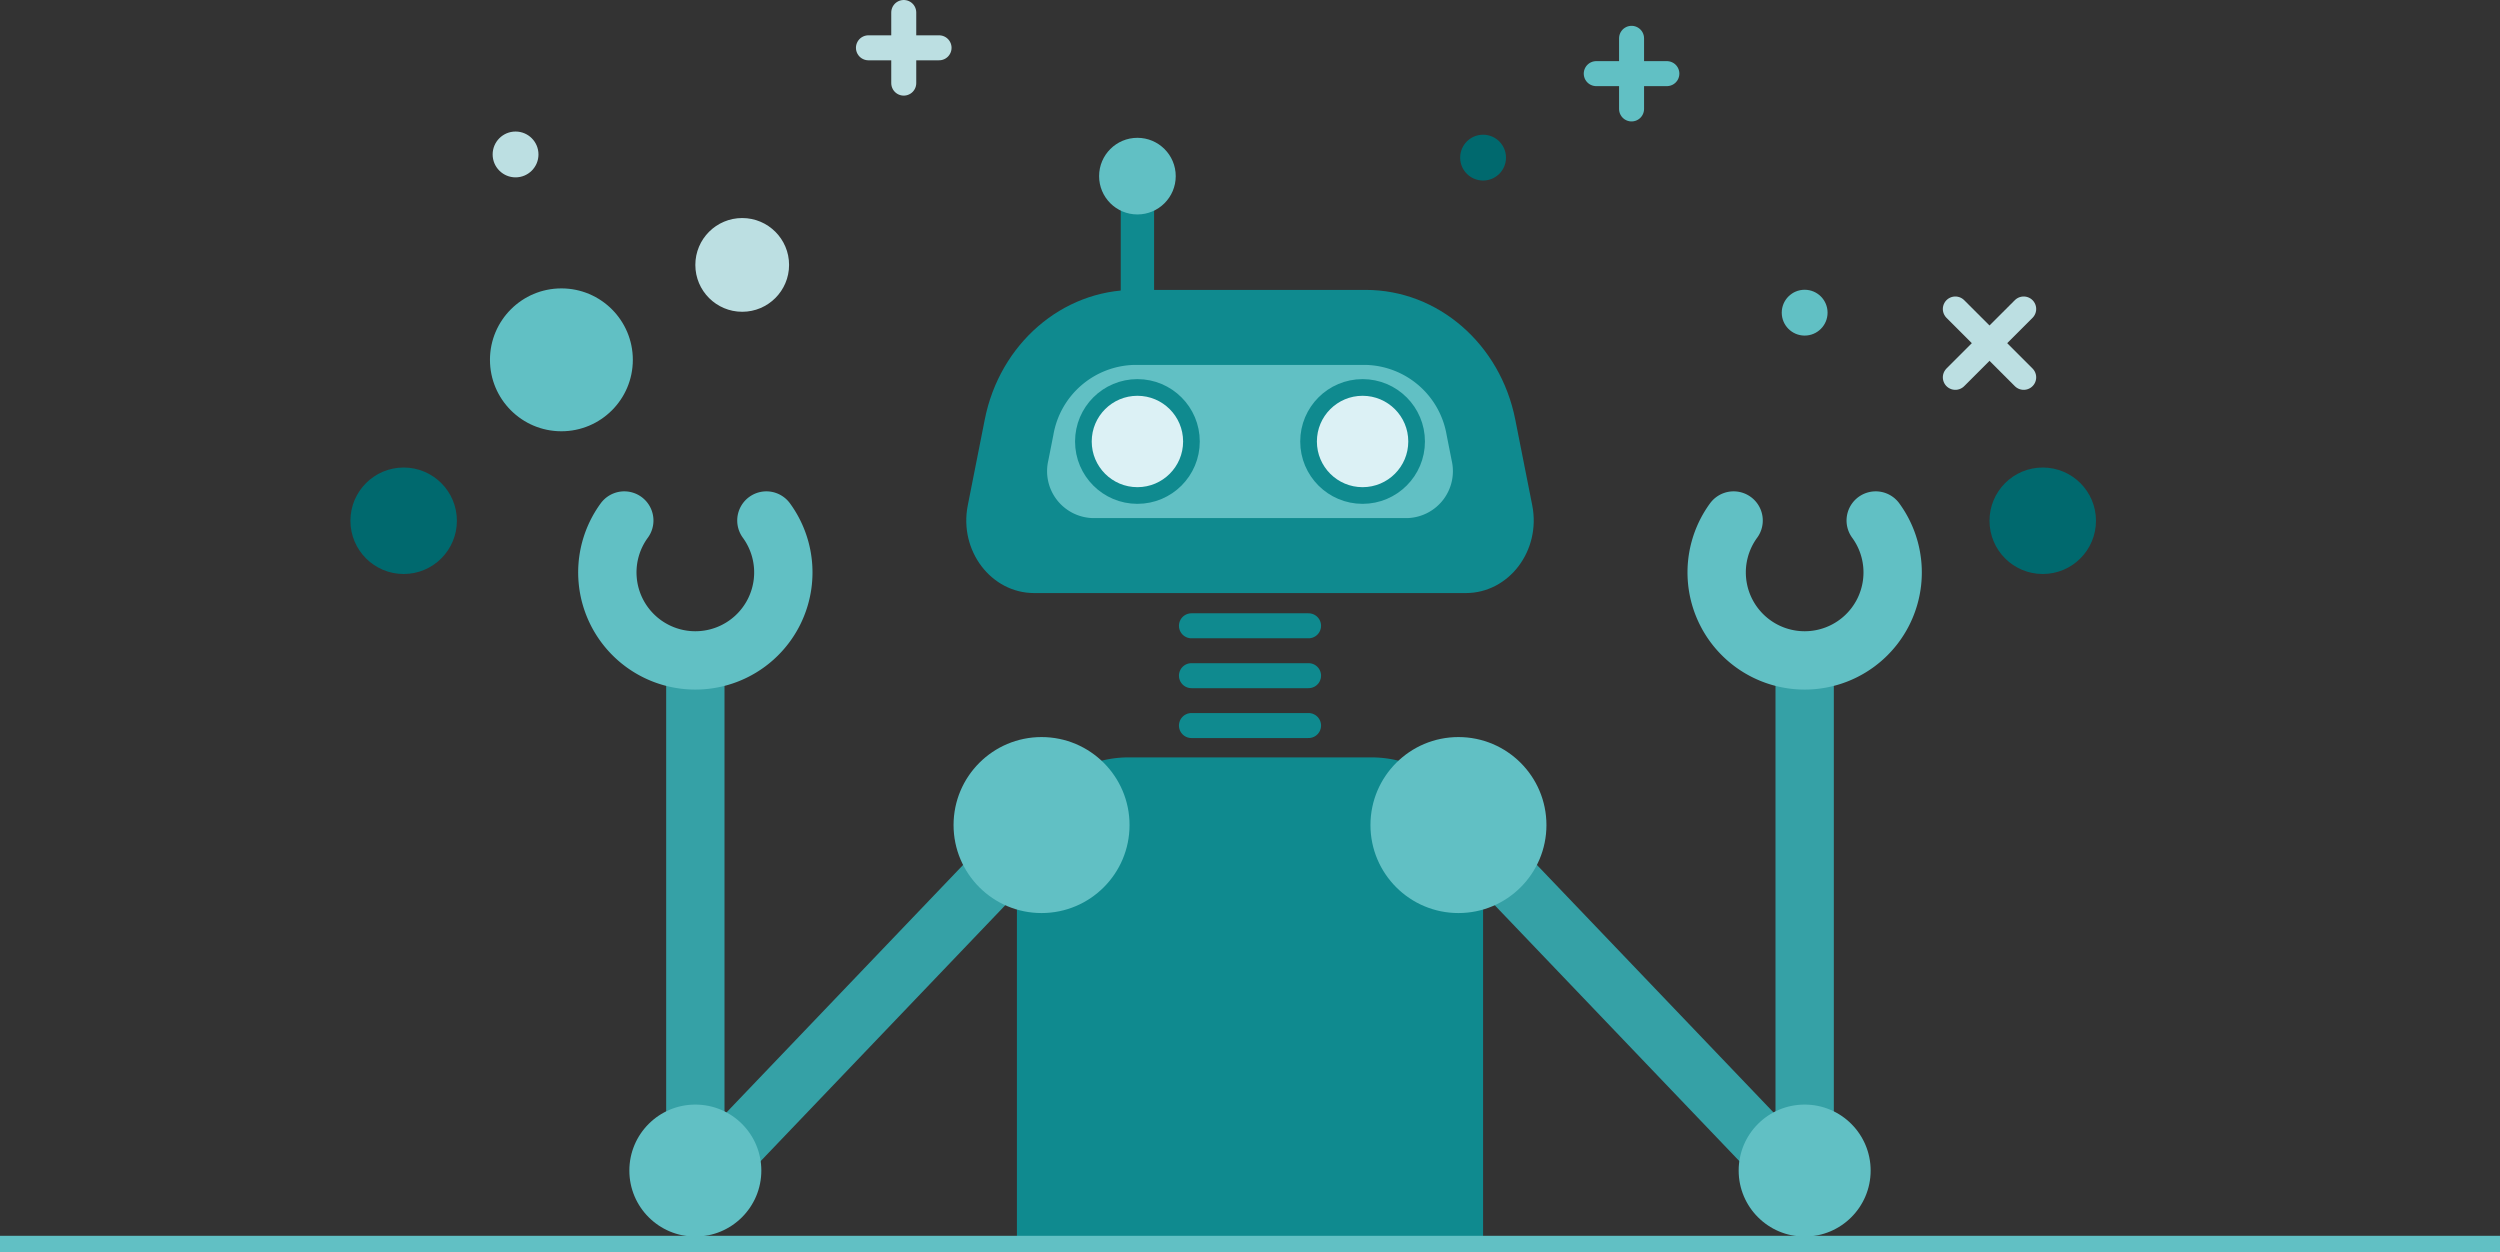 <?xml version="1.0" encoding="UTF-8"?> <svg xmlns="http://www.w3.org/2000/svg" viewBox="0 0 300 150.296"><rect x="0" y="0" width="300" height="150.296" fill="#333333" stroke="none"/><g id="info_systems"><line x1="136.49" y1="21.136" x2="136.49" y2="40.056" fill="none" stroke="#0f8a8f" stroke-linecap="round" stroke-miterlimit="10" stroke-width="4"></line><line x1="216.559" y1="142.469" x2="216.559" y2="79.573" fill="none" stroke="#35a1a6" stroke-linecap="round" stroke-miterlimit="10" stroke-width="7"></line><path d="M175.893,71.168H124.107c-5.181,0-9.048-5.104-7.974-10.526l2.039-10.303c1.794-9.065,9.275-15.55,17.937-15.55h27.784c8.662,0,16.142,6.485,17.937,15.55l2.039,10.303C184.941,66.064,181.075,71.168,175.893,71.168Z" fill="#0f8a8f"></path><path d="M125.798,55.258l.604-3.054a10.105,10.105,0,0,1,9.706-8.415h27.783a10.105,10.105,0,0,1,9.706,8.415l.604,3.054a5.633,5.633,0,0,1-5.235,6.909H131.032A5.633,5.633,0,0,1,125.798,55.258Z" fill="#61c0c4"></path><circle cx="136.49" cy="52.978" r="6.483" fill="#dcf1f5" stroke="#0f8a8f" stroke-miterlimit="10" stroke-width="2"></circle><circle cx="163.51" cy="52.978" r="6.483" fill="#dcf1f5" stroke="#0f8a8f" stroke-miterlimit="10" stroke-width="2"></circle><line x1="142.973" y1="81.08" x2="157.027" y2="81.08" fill="none" stroke="#0f8a8f" stroke-linecap="round" stroke-miterlimit="10" stroke-width="3"></line><line x1="142.973" y1="75.095" x2="157.027" y2="75.095" fill="none" stroke="#0f8a8f" stroke-linecap="round" stroke-miterlimit="10" stroke-width="3"></line><line x1="142.973" y1="87.065" x2="157.027" y2="87.065" fill="none" stroke="#0f8a8f" stroke-linecap="round" stroke-miterlimit="10" stroke-width="3"></line><path d="M135.423,90.887h29.153a13.394,13.394,0,0,1,13.394,13.394V148.388a0,0,0,0,1,0,0H122.03a0,0,0,0,1,0,0V104.281A13.394,13.394,0,0,1,135.423,90.887Z" fill="#0f8a8f"></path><line x1="175.014" y1="99.007" x2="216.559" y2="142.469" fill="none" stroke="#35a1a6" stroke-linecap="round" stroke-miterlimit="10" stroke-width="7"></line><circle cx="175.014" cy="99.007" r="10.559" fill="#61c0c4"></circle><circle cx="216.559" cy="140.469" r="7.919" fill="#61c0c4"></circle><path d="M208.033,62.462a10.559,10.559,0,1,0,17.053,0" fill="none" stroke="#61c0c4" stroke-linecap="round" stroke-miterlimit="10" stroke-width="7"></path><line x1="83.441" y1="142.469" x2="83.441" y2="79.573" fill="none" stroke="#35a1a6" stroke-linecap="round" stroke-miterlimit="10" stroke-width="7"></line><line x1="124.986" y1="99.007" x2="83.441" y2="142.469" fill="none" stroke="#35a1a6" stroke-linecap="round" stroke-miterlimit="10" stroke-width="7"></line><circle cx="124.986" cy="99.007" r="10.559" fill="#61c0c4"></circle><circle cx="83.441" cy="140.469" r="7.919" fill="#61c0c4"></circle><path d="M91.967,62.462a10.559,10.559,0,1,1-17.053,0" fill="none" stroke="#61c0c4" stroke-linecap="round" stroke-miterlimit="10" stroke-width="7"></path><circle cx="136.49" cy="21.136" r="4.598" fill="#61c0c4"></circle><circle cx="89.065" cy="31.789" r="5.624" fill="#bcdfe2"></circle><circle cx="245.129" cy="62.491" r="6.388" fill="#00696e"></circle><circle cx="48.439" cy="62.491" r="6.388" fill="#00696e"></circle><line x1="234.64" y1="37.079" x2="242.843" y2="45.281" fill="none" stroke="#bcdfe2" stroke-linecap="round" stroke-linejoin="round" stroke-width="3"></line><line x1="242.843" y1="37.079" x2="234.64" y2="45.281" fill="none" stroke="#bcdfe2" stroke-linecap="round" stroke-linejoin="round" stroke-width="3"></line><circle cx="67.368" cy="43.18" r="8.572" fill="#61c0c4"></circle><circle cx="177.97" cy="18.915" r="2.75" fill="#00696e"></circle><circle cx="216.559" cy="37.521" r="2.75" fill="#61c0c4"></circle><circle cx="61.867" cy="18.534" r="2.75" fill="#bcdfe2"></circle><line x1="104.213" y1="5.737" x2="112.687" y2="5.737" fill="none" stroke="#bcdfe2" stroke-linecap="round" stroke-linejoin="round" stroke-width="3"></line><line x1="108.45" y1="1.5" x2="108.45" y2="9.974" fill="none" stroke="#bcdfe2" stroke-linecap="round" stroke-linejoin="round" stroke-width="3"></line><line x1="191.55" y1="8.836" x2="200.024" y2="8.836" fill="none" stroke="#61c0c4" stroke-linecap="round" stroke-linejoin="round" stroke-width="3"></line><line x1="195.787" y1="4.599" x2="195.787" y2="13.073" fill="none" stroke="#61c0c4" stroke-linecap="round" stroke-linejoin="round" stroke-width="3"></line></g><g id="line"><rect x="-75" y="148.296" width="450" height="2" fill="#61c0c4"></rect><rect x="-75" width="450" height="148.296" fill="none"></rect></g></svg> 